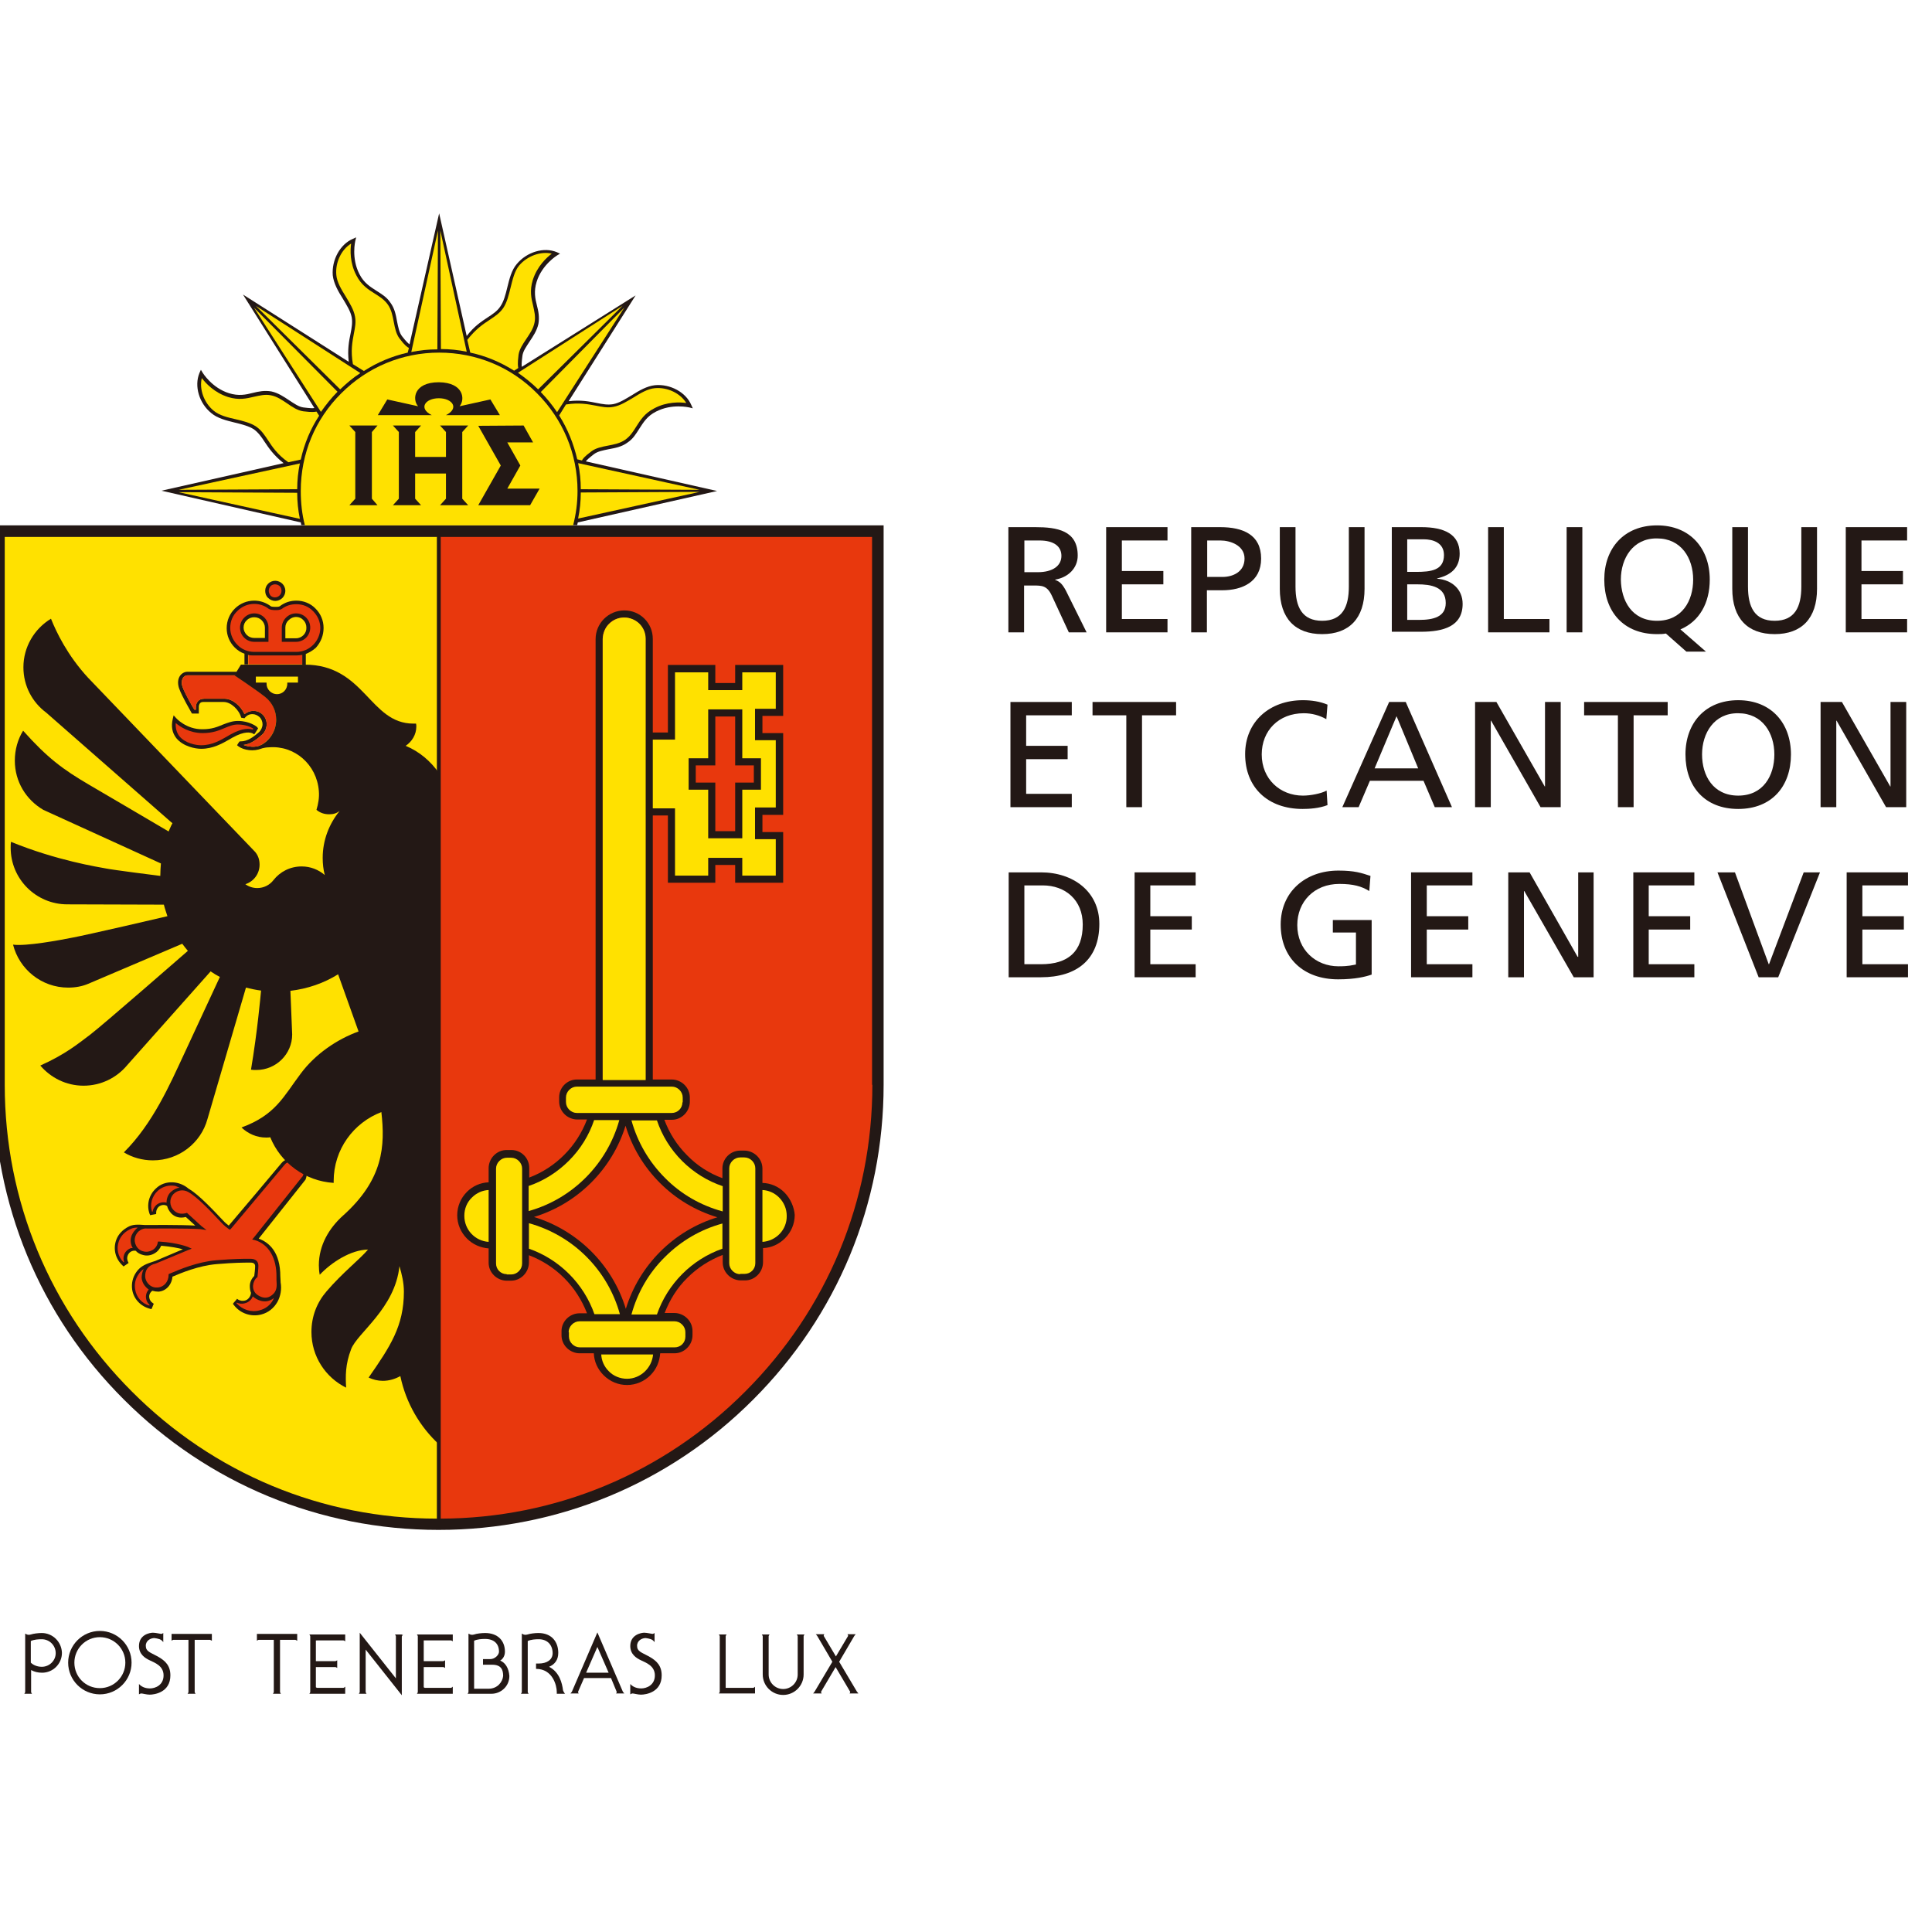 <?xml version="1.0" encoding="utf-8"?>
<!-- Generator: Adobe Illustrator 19.2.1, SVG Export Plug-In . SVG Version: 6.00 Build 0)  -->
<svg version="1.1" id="layer" xmlns="http://www.w3.org/2000/svg" xmlns:xlink="http://www.w3.org/1999/xlink" x="0px" y="0px"
	 viewBox="0 0 652 652" style="enable-background:new 0 0 652 652;" xml:space="preserve">
<style type="text/css">
	.st0{fill:#231815;}
	.st1{fill:#FFE100;}
	.st2{fill:#E8380D;}
	.st3{fill:none;stroke:#231815;stroke-width:17.019;}
	.st4{fill:none;stroke:#E60012;stroke-width:0.742;}
	.st5{fill:none;stroke:#231815;stroke-width:0.683;}
</style>
<g>
	<path class="st0" d="M197.7,155.7c0.3-0.4,1-1.1,2.7-2.4c1.3-1,3.1-1.3,5-1.7c2.2-0.4,4.4-0.8,6.3-2.2c2-1.3,3-3.1,4.1-4.8
		c1.3-2,2.6-4.2,5.6-5.7c5.4-2.8,11.1-1.4,11.2-1.4l1.2,0.3l-0.5-1.1c-1.8-4.3-7.1-7.2-12.3-6.7c-2.7,0.3-5.3,1.8-7.8,3.4
		c-2.2,1.3-4.2,2.6-6.3,3c-1.8,0.3-3.5,0-5.5-0.4c-2.4-0.5-5.4-1.1-9.5-0.6l22.6-35.7l-38.4,24.1c-0.1-0.5-0.1-1.4,0.2-3.7
		c0.2-1.6,1.3-3.1,2.4-4.8c1.2-1.8,2.5-3.7,3-6c0.4-2.3,0-4.3-0.5-6.2c-0.6-2.3-1.1-4.8-0.1-8c1.8-5.8,6.9-8.9,6.9-8.9l1-0.6
		l-1.1-0.5c-4.3-1.8-10.1-0.1-13.5,4c-1.8,2.1-2.5,5.1-3.2,7.9c-0.6,2.5-1.2,4.8-2.4,6.5c-1,1.5-2.5,2.5-4.2,3.6
		c-2.1,1.4-4.6,3-7.1,6.3L148.2,72l-10,44.2c-0.4-0.3-1.1-0.9-2.5-2.7c-1-1.3-1.3-3.1-1.7-5c-0.4-2.2-0.8-4.4-2.2-6.3
		c-1.3-2-3.1-3-4.8-4.1c-2-1.3-4.2-2.6-5.7-5.6c-2.8-5.4-1.4-11.1-1.4-11.2l0.3-1.2l-1.1,0.5c-4.3,1.8-7.2,7.1-6.8,12.3
		c0.3,2.7,1.8,5.4,3.4,7.9c1.3,2.2,2.6,4.2,3,6.3c0.3,1.8,0,3.5-0.4,5.5c-0.5,2.4-1.1,5.4-0.6,9.5L82,99.4l24.1,38.3
		c-0.5,0.1-1.4,0.1-3.7-0.2c-1.6-0.2-3.1-1.3-4.8-2.4c-1.8-1.2-3.7-2.5-6-3c-2.3-0.4-4.3,0-6.3,0.5c-2.3,0.6-4.8,1.1-8,0.1
		c-5.8-1.8-8.9-6.9-8.9-6.9l-0.6-1l-0.5,1.1c-1.8,4.4-0.1,10.2,4,13.5c2.1,1.8,5.1,2.5,7.9,3.2c2.5,0.6,4.8,1.2,6.5,2.3
		c1.5,1.1,2.5,2.5,3.6,4.2c1.4,2.1,3.1,4.6,6.4,7.2l-41.2,9.3l47,10.7c0.1,0.7,0.2,0.9,0.2,0.9l1.6,0h90.4l1.1,0
		c0,0,0.1-0.6,0.2-0.9l47-10.6L197.7,155.7z"/>
	<path class="st0" d="M-2.2,177.3v188.8c0,40.1,15.6,77.9,44,106.2c28.4,28.4,66.1,44,106.2,44c40.1,0,77.9-15.6,106.2-44
		c28.4-28.4,44-66.1,44-106.2V177.3H-2.2z"/>
	<path class="st1" d="M1.6,366.1V181.2h145.9v331.3c-38.7,0-75.4-15.2-103-42.9C16.8,441.9,1.6,405.2,1.6,366.1"/>
	<path class="st2" d="M294.4,366.1c0,39.1-15.2,75.8-42.9,103.5c-27.5,27.6-64.1,42.8-102.8,42.9V181.2h145.6V366.1z"/>
	<line class="st3" x1="248.4" y1="413" x2="248.4" y2="413"/>
	<path class="st0" d="M220.3,364.5V215.6c0-2.6-1-5-2.8-6.8c-1.8-1.8-4.2-2.8-6.8-2.8c-5.3,0-9.7,4.3-9.7,9.7v148.9h2.4V215.6
		c0-1.9,0.8-3.8,2.1-5.1c1.4-1.4,3.2-2.1,5.1-2.1c1.9,0,3.8,0.8,5.1,2.1c1.4,1.4,2.1,3.2,2.1,5.1v148.9H220.3z"/>
	<path class="st0" d="M86.7,245.3c-0.1-0.1-2.5-2-6.4-2c-1.9,0-3.4,0.6-5,1.2c-1.9,0.8-3.8,1.6-6.9,1.6c-5.6,0.1-9-3.8-9-3.8
		l-0.8-0.9l-0.3,1.2c-0.6,2.6-0.2,4.7,1.2,6.5c2.3,2.8,6.3,3.6,8.4,3.6c4,0,7.1-1.8,9.4-3.1c0.4-0.2,0.8-0.5,1.2-0.7
		c4.2-2.3,6-1.7,6.8-1.4l0.1,0.1l0.4,0.2l0.3-0.4l0.7-1.1l0.3-0.5L86.7,245.3z"/>
	<path class="st0" d="M92.9,202.8c0.9,0,1.8-0.4,2.4-1c0.6-0.6,1-1.5,1-2.4c0-0.9-0.4-1.8-1-2.4c-0.6-0.6-1.5-1-2.4-1
		c-1.9,0-3.4,1.5-3.4,3.4c0,0.9,0.3,1.8,1,2.4C91.1,202.4,92,202.8,92.9,202.8"/>
	<line class="st4" x1="128.6" y1="427.2" x2="113.5" y2="442.1"/>
	<path class="st0" d="M264.7,402.4c-2-2-4.6-3.1-7.4-3.2v-4.8c0-1.6-0.6-3.1-1.8-4.3c-1.1-1.1-2.7-1.8-4.3-1.8h-1.4
		c-3.3,0-6,2.7-6,6v3.3c-4.4-1.6-8.5-4.2-11.9-7.7c-3.5-3.5-6-7.5-7.7-12h2.5c1.6,0,3.1-0.6,4.3-1.8c1.1-1.1,1.8-2.7,1.8-4.3v-1.4
		c0-1.6-0.6-3.1-1.8-4.3c-1.1-1.1-2.7-1.8-4.3-1.8h-32c-3.3,0-6,2.7-6,6v1.4c0,1.6,0.6,3.1,1.8,4.3c1.1,1.1,2.7,1.8,4.3,1.8h3.3
		c-3.4,9-10.5,16.2-19.5,19.6v-3.3c0-3.3-2.7-6-6-6H171c-1.6,0-3.1,0.6-4.3,1.8c-1.1,1.1-1.8,2.7-1.8,4.3v4.8
		c-2.8,0.1-5.4,1.3-7.3,3.2c-2.1,2.1-3.3,4.9-3.3,7.9c0,3,1.2,5.8,3.3,7.9c2,2,4.6,3.1,7.3,3.3v4.8c0,1.6,0.6,3.1,1.8,4.3
		c1.1,1.1,2.7,1.8,4.3,1.8h1.4c1.6,0,3.1-0.6,4.3-1.8c1.1-1.1,1.8-2.7,1.8-4.3v-2.5c4.4,1.7,8.4,4.2,11.9,7.7
		c3.4,3.4,6,7.5,7.7,11.9h-2.5c-3.3,0-6.1,2.7-6.1,6v1.4c0,1.6,0.6,3.1,1.8,4.3c1.1,1.1,2.7,1.8,4.3,1.8h4.8
		c0.1,2.8,1.3,5.4,3.3,7.4c2.1,2.1,4.9,3.3,7.9,3.3c3,0,5.8-1.2,7.9-3.3c2-2,3.1-4.6,3.3-7.4h4.8c1.6,0,3.1-0.6,4.3-1.8
		c1.1-1.1,1.8-2.6,1.8-4.3v-1.4c0-1.6-0.6-3.1-1.8-4.3c-1.1-1.1-2.7-1.8-4.3-1.8h-3.3c1.7-4.4,4.2-8.5,7.7-11.9
		c3.4-3.4,7.5-6,11.9-7.7v2.5c0,1.6,0.6,3.1,1.8,4.3c1.1,1.1,2.7,1.8,4.3,1.8h1.4c1.6,0,3.1-0.6,4.3-1.8c1.1-1.1,1.8-2.7,1.8-4.3
		v-4.8c2.8-0.1,5.4-1.3,7.4-3.3c2.1-2.1,3.3-4.9,3.3-7.9C268,407.4,266.8,404.5,264.7,402.4"/>
	<path class="st1" d="M211.6,465.3c-2.3,0-4.6-0.9-6.2-2.6c-1.5-1.5-2.4-3.5-2.5-5.6h17.5C220,461.6,216.2,465.3,211.6,465.3"/>
	<path class="st1" d="M164.9,419.1c-4.6-0.3-8.2-4.1-8.2-8.8c0-2.4,0.9-4.6,2.6-6.2c1.5-1.5,3.5-2.4,5.6-2.5V419.1z"/>
	<path class="st1" d="M178.5,400.2c5-1.7,9.6-4.6,13.5-8.5c3.9-3.9,6.8-8.6,8.5-13.7h8.5c-4.1,14.8-15.8,26.6-30.6,30.7V400.2z"/>
	<path class="st2" d="M211.1,379.9c2.2,7.2,6.1,13.8,11.6,19.3c5.5,5.5,12.1,9.4,19.4,11.6c-14.8,4.5-26.4,16.2-30.9,30.9
		c-4.5-14.8-16.2-26.5-31-31c7.2-2.2,13.8-6.1,19.3-11.6C204.9,393.7,208.9,387.1,211.1,379.9"/>
	<path class="st1" d="M178.5,421.4v-8.6c7.2,2,13.9,5.8,19.4,11.3c5.5,5.5,9.3,12.2,11.3,19.4h-8.6C197,433.2,188.8,425,178.5,421.4
		"/>
	<path class="st1" d="M243.8,421.4c-10.3,3.6-18.5,11.8-22.1,22.2h-8.6c2-7.3,5.8-14,11.3-19.4c5.5-5.5,12.1-9.3,19.4-11.3V421.4z"
		/>
	<path class="st1" d="M243.8,408.8c-7.3-2-14-5.8-19.4-11.3c-5.5-5.5-9.3-12.2-11.3-19.4h8.6c1.7,5.1,4.6,9.8,8.5,13.7
		s8.6,6.8,13.7,8.5V408.8z"/>
	<path class="st0" d="M23,561.1c0-5.9,4.8-10.7,10.7-10.7c5.9,0,10.7,4.8,10.7,10.7c0,5.9-4.8,10.7-10.7,10.7
		C27.8,571.8,23,567,23,561.1 M33.7,569.7c4.8,0,8.6-3.9,8.6-8.6c0-4.8-3.9-8.6-8.6-8.6c-4.8,0-8.6,3.9-8.6,8.6
		C25.1,565.9,28.9,569.7,33.7,569.7"/>
	<path class="st0" d="M86.7,551.4v2.3c0,0,0.4-0.3,0.6-0.3h5.1v17.6c0,0.2-0.3,0.6-0.3,0.6h2.7c0,0-0.3-0.4-0.3-0.6v-17.6h5.2
		c0.2,0.1,0.6,0.3,0.6,0.3v-0.3v-1.7v-0.3H86.7z"/>
	<path class="st0" d="M57.9,551.4v2.3c0,0,0.4-0.3,0.6-0.3h5.1v17.6c0,0.2-0.3,0.6-0.3,0.6h2.7c0,0-0.3-0.4-0.3-0.6v-17.6h5.2
		c0.2,0.1,0.6,0.3,0.6,0.3v-0.3v-1.7v-0.3H57.9z"/>
	<path class="st0" d="M107.1,553.6h8.8c0.2,0,0.6,0.3,0.6,0.3v-0.3v-2l-9.8,0v0h-2h-0.3c0,0,0.3,0.4,0.3,0.6v18.8
		c0,0.2-0.3,0.6-0.3,0.6h0.3h1.8h10l0-2v-0.4c0,0-0.4,0.4-0.6,0.4H107c-0.1,0-0.3-0.1-0.4-0.2v-6.8h6.6c0.2,0,0.6,0.3,0.6,0.3v-0.3
		v-2v-0.3c0,0-0.5,0.3-0.6,0.3h-6.6v-7H107.1z"/>
	<path class="st0" d="M143.4,553.6h8.8c0.2,0,0.6,0.3,0.6,0.3v-0.3v-2l-9.8,0v0h-2h-0.3c0,0,0.3,0.4,0.3,0.6v18.8
		c0,0.2-0.3,0.6-0.3,0.6h0.3h1.8h10v-2v-0.4c0,0-0.4,0.4-0.6,0.4h-8.8c-0.1,0-0.3-0.1-0.4-0.2v-6.8h6.6c0.2,0,0.6,0.3,0.6,0.3v-0.3
		v-2v-0.3c0,0-0.5,0.3-0.6,0.3H143v-7H143.4z"/>
	<path class="st0" d="M135.6,551.6h-2h-0.3c0,0,0.3,0.4,0.3,0.6v14.2L121.4,551V571c0,0.2-0.3,0.6-0.3,0.6h0.3h2h0.3
		c0,0-0.3-0.4-0.3-0.6v-14.3l12.2,15.4v-19.8c0-0.2,0.4-0.6,0.4-0.6H135.6z"/>
	<path class="st0" d="M14.1,551.1c-1.2,0-2.8,0.2-3.7,0.5c-0.3,0.1-0.6,0.1-0.8,0.1c-0.2,0-0.5-0.1-0.5-0.1
		c-0.2-0.1-0.6-0.3-0.6-0.3v0.3V571c0,0.2-0.3,0.6-0.3,0.6h0.3h2h0.3c0,0-0.3-0.4-0.3-0.6v-7.4c1.1,0.6,2.3,0.9,3.7,0.9
		c3.7,0,6.7-3,6.7-6.7C20.8,554.1,17.8,551.1,14.1,551.1 M14.1,562.5c-1.4,0-2.8-0.5-3.7-1.4v-7.3c1.1-0.5,2.5-0.6,3.7-0.6
		c2.6,0,4.7,2.1,4.7,4.7C18.8,560.4,16.7,562.5,14.1,562.5"/>
	<path class="st0" d="M55.1,554.2v-3.1c0,0-0.4,0.3-0.7,0.3c-0.3,0-1.8-0.4-2.8-0.4s-4.7,0.6-4.7,4.5c0,2.8,2.1,4.1,3.6,4.8
		c1.6,0.8,4.7,1.8,4.7,5.1c0,3.3-2.8,4.4-4.6,4.4c-1.8,0-3-0.7-3.7-1.5v3.5c0,0,0.4-0.3,0.8-0.3c0.4,0,1.8,0.4,2.8,0.4
		c1.7,0,7-0.8,7-6.5c0-3.2-1.6-4.9-4.3-6.4c-2.6-1.4-4-1.7-4-3.6c0-1.8,1.7-2.6,2.9-2.6C53.3,553,54.4,553.1,55.1,554.2"/>
	<path class="st0" d="M168.8,560.4c0.9-0.5,1.6-1.6,1.6-3c0-3.7-2.4-6.3-6.7-6.3c-1.2,0-2.9,0.2-3.7,0.5c-0.3,0.1-0.6,0.1-0.8,0.1
		c-0.2,0-0.5-0.1-0.5-0.1c-0.2-0.1-0.6-0.3-0.6-0.3v0.3V571c0,0.2-0.3,0.6-0.3,0.6h0.3h2h0.3l0,0h5.5c3,0,6-2.4,6-6
		C171.7,562.9,170.5,561.1,168.8,560.4 M164.9,569.9h-4.9v-6.4v-9.8c1.1-0.5,2.5-0.6,3.7-0.6c3.1,0,4.7,1.7,4.7,4.3
		c0,1.1-1.4,2.5-2.9,2.5c-1.3,0-1.5,0-2.5,0v1.9l3.1,0c3.2,0,3.7,1.9,3.7,3.8C169.6,567.6,167.9,569.9,164.9,569.9"/>
	<path class="st0" d="M190,570.4c-0.3-2.4-1.2-6.1-4.7-7.9c1.9-0.8,3.1-2.3,3.1-4.7c0-3.7-2.2-6.7-6.7-6.7c-1.2,0-2.8,0.2-3.7,0.5
		c-0.3,0.1-0.6,0.1-0.8,0.1c-0.2,0-0.5-0.1-0.5-0.1c-0.2-0.1-0.6-0.3-0.6-0.3v0.3V571c0,0.2-0.3,0.6-0.3,0.6h0.3h2h0.3
		c0,0-0.3-0.4-0.3-0.6v-7.4v-2.5v-7.3c1.1-0.5,2.5-0.6,3.7-0.6c3.1,0,4.7,2.1,4.7,4.7c0,2.2-1.9,3.5-4.7,3.5h-0.9v1.8
		c5.6,0,7,5.6,7,7.8v0.6h2.3h0.5C190.6,571.6,190,570.6,190,570.4"/>
	<path class="st0" d="M210.2,570.9l-8.6-20l-8.6,20c-0.2,0.3-0.5,0.6-0.5,0.6h0.5h2.1h0.2c0,0-0.3-0.4-0.2-0.6l2-4.6h9.1l1.9,4.6
		c0.1,0.3-0.2,0.6-0.2,0.6h0.2h2.1h0.5C210.7,571.5,210.4,571.2,210.2,570.9 M197.8,564.5l3.8-8.7l3.8,8.7H197.8z"/>
	<path class="st0" d="M220.9,554.2v-3.1c0,0-0.4,0.3-0.7,0.3c-0.3,0-1.8-0.4-2.8-0.4c-0.9,0-4.7,0.6-4.7,4.5c0,2.8,2.1,4.1,3.6,4.8
		c1.6,0.8,4.7,1.8,4.7,5.1c0,3.3-2.8,4.4-4.6,4.4c-1.8,0-3-0.7-3.7-1.5v3.5c0,0,0.4-0.3,0.8-0.3s1.8,0.4,2.8,0.4c1.7,0,7-0.8,7-6.5
		c0-3.2-1.6-4.9-4.3-6.4c-2.6-1.4-4-1.7-4-3.6c0-1.8,1.7-2.6,2.9-2.6C219.1,553,220.2,553.1,220.9,554.2"/>
	<path class="st0" d="M289.2,570.9l-6-10.1l5.1-8.7c0.1-0.2,0.5-0.6,0.5-0.6h-0.5h-2.2H286c0,0,0.3,0.4,0.2,0.6l-4.1,6.9l-4.1-6.9
		c-0.1-0.2,0.2-0.6,0.2-0.6H278h-2.2h-0.5c0,0,0.4,0.4,0.5,0.6l5.1,8.7l-6,10.1c-0.2,0.3-0.5,0.6-0.5,0.6h0.5h2.2h0.2
		c0,0-0.3-0.4-0.2-0.6l4.9-8.3l4.9,8.3c0.1,0.2-0.2,0.6-0.2,0.6h0.2h2.2h0.5C289.8,571.5,289.4,571.2,289.2,570.9"/>
	<path class="st0" d="M271.2,565.1c0,3.8-3.1,6.9-6.9,6.9c-3.8,0-6.9-3.1-6.9-6.9v-12.9c0-0.2-0.3-0.6-0.3-0.6h0.3h2h0.3
		c0,0-0.3,0.4-0.3,0.6v12.9c0,2.7,2.2,4.9,4.9,4.9c2.7,0,4.9-2.2,4.9-4.9h0v-12.9c0-0.2-0.3-0.6-0.3-0.6h0.3h2h0.3
		c0,0-0.3,0.4-0.3,0.6V565.1z"/>
	<path class="st0" d="M254.2,569.6h-9.3v-17.4c0-0.2,0.3-0.6,0.3-0.6h-0.3h-2h-0.3c0,0,0.3,0.4,0.3,0.6v18.7c0,0.2-0.3,0.6-0.3,0.6
		h0.3h0.9h10.4h0.6v-2v-0.3C254.9,569.2,254.4,569.6,254.2,569.6"/>
	<rect x="83.8" y="220.7" class="st2" width="18.2" height="3.5"/>
	<polygon class="st0" points="248.1,224.4 248.1,230.5 241.4,230.5 241.4,224.4 225.4,224.4 225.4,247.2 217.9,247.2 217.9,275.2 
		225.4,275.2 225.4,297.9 241.4,297.9 241.4,291.9 248.1,291.9 248.1,297.9 264.3,297.9 264.3,280.8 257.3,280.8 257.3,275 
		264.3,275 264.3,247.4 257.3,247.4 257.3,241.6 264.3,241.6 264.3,224.4 	"/>
	<polygon class="st1" points="261.8,239.2 254.8,239.2 254.8,249.8 261.8,249.8 261.8,272.5 254.8,272.5 254.8,283.2 261.8,283.2 
		261.8,295.5 250.5,295.5 250.5,289.5 239,289.5 239,295.5 227.8,295.5 227.8,272.8 220.3,272.8 220.3,249.6 227.8,249.6 
		227.8,226.9 239,226.9 239,232.9 250.5,232.9 250.5,226.9 261.8,226.9 	"/>
	<polygon class="st0" points="250.5,255.9 250.5,239.4 239,239.4 239,255.9 232.4,255.9 232.4,266.5 239,266.5 239,282.9 
		250.5,282.9 250.5,266.5 256.8,266.5 256.8,255.9 	"/>
	<polygon class="st2" points="248.1,280.5 241.4,280.5 241.4,264.1 234.8,264.1 234.8,258.3 241.4,258.3 241.4,241.8 248.1,241.8 
		248.1,258.3 254.4,258.3 254.4,264.1 248.1,264.1 	"/>
	<path class="st1" d="M203.4,364.5V215.6c0.1-1.9,0.8-3.8,2.2-5.1c1.4-1.4,3.2-2.1,5.1-2.1c1.9,0,3.8,0.8,5.1,2.1
		c1.4,1.4,2.1,3.2,2.1,5.1v148.9H203.4z"/>
	<path class="st1" d="M249.8,430c-1,0-1.9-0.4-2.6-1.1c-0.7-0.7-1.1-1.6-1.1-2.6v-32c0-1,0.4-1.9,1.1-2.6c0.7-0.7,1.6-1.1,2.6-1.1
		h1.4c1,0,1.9,0.4,2.6,1.1c0.7,0.7,1.1,1.6,1.1,2.6v32c0,2-1.6,3.6-3.6,3.6H249.8z"/>
	<path class="st1" d="M257.3,419.1v-17.5c2.1,0.1,4.1,1,5.6,2.5c1.7,1.7,2.6,3.9,2.6,6.2C265.6,415,261.9,418.8,257.3,419.1"/>
	<path class="st1" d="M171,430c-2,0-3.6-1.6-3.6-3.6v-32c0-1,0.4-1.9,1.1-2.6c0.7-0.7,1.6-1.1,2.6-1.1h1.4c1,0,1.9,0.4,2.6,1.1
		c0.7,0.7,1.1,1.6,1.1,2.6v32c0,1-0.4,1.9-1.1,2.6c-0.7,0.7-1.6,1.1-2.6,1.1H171z"/>
	<path class="st1" d="M230.3,372c0,2-1.6,3.6-3.6,3.6h-32c-1,0-1.9-0.4-2.6-1.1c-0.7-0.7-1.1-1.6-1.1-2.6v-1.5c0-1,0.4-1.9,1.1-2.6
		c0.7-0.7,1.6-1.1,2.6-1.1h32c1,0,1.9,0.4,2.6,1.1c0.7,0.7,1.1,1.6,1.1,2.6V372z"/>
	<path class="st1" d="M191.9,449.6c0-1,0.4-1.9,1.1-2.6c0.7-0.7,1.6-1.1,2.6-1.1h32c1,0,1.9,0.4,2.6,1.1c0.7,0.7,1.1,1.6,1.1,2.6
		v1.5c0,2-1.6,3.6-3.6,3.6h-32c-1,0-1.9-0.4-2.6-1.1c-0.7-0.7-1.1-1.6-1.1-2.6V449.6z"/>
	<path class="st2" d="M77.9,247.8c-0.4,0.2-0.8,0.5-1.2,0.7c-2.3,1.3-5.1,3-8.8,3c-1.7,0-5.4-0.6-7.4-3.1c-0.9-1.2-1.3-2.7-1.2-4.4
		c1.4,1.2,4.6,3.4,9.1,3.4c3.4,0,5.5-0.9,7.4-1.7c1.5-0.6,2.8-1.2,4.5-1.2c2.6,0,4.4,0.9,5.2,1.4l-0.2,0.3
		C84.2,245.9,82.1,245.5,77.9,247.8"/>
	<path class="st2" d="M90.7,199.4c0-0.6,0.2-1.1,0.6-1.6c0.4-0.4,1-0.6,1.5-0.6c0.6,0,1.1,0.2,1.6,0.6c0.4,0.4,0.6,1,0.6,1.6
		c0,1.2-1,2.2-2.2,2.2c-0.6,0-1.1-0.2-1.5-0.6C90.9,200.5,90.7,199.9,90.7,199.4"/>
	<path class="st0" d="M109.2,211.9c0-2.5-1-4.8-2.7-6.5c-1.7-1.8-4.1-2.7-6.5-2.7c-2,0-3.9,0.6-5.6,1.9c-0.3,0.2-0.9,0.2-1.3,0.2
		h-0.2c-0.9,0-1.4-0.1-1.5-0.2c-1.6-1.2-3.5-1.9-5.6-1.9c-5.1,0-9.3,4.1-9.3,9.3c0,2.5,1,4.8,2.7,6.5c1,1,2.1,1.7,3.3,2.1v3.6h1.2
		V221c0.6,0.2,1.3,0.2,2,0.2H100c0.7,0,1.3-0.1,2-0.2v3.3h1.2v-3.6c1.2-0.5,2.4-1.2,3.4-2.1C108.3,216.7,109.2,214.4,109.2,211.9"/>
	<path class="st2" d="M100,220H85.8c-2.1,0-4.2-0.8-5.7-2.4c-1.5-1.5-2.4-3.5-2.4-5.7c0-2.2,0.8-4.2,2.4-5.7
		c1.5-1.5,3.5-2.4,5.7-2.4c1.8,0,3.5,0.6,4.8,1.6c0.5,0.4,1.5,0.5,2.3,0.5h0.2c0.5,0,1.3,0,2-0.4c1.4-1.1,3.1-1.6,4.9-1.6
		c2.2,0,4.2,0.8,5.7,2.4c1.5,1.5,2.4,3.5,2.4,5.7C108,216.4,104.4,220,100,220"/>
	<path class="st0" d="M85.8,207c-2.6,0-4.8,2.2-4.8,4.8c0,1.3,0.5,2.5,1.4,3.4c0.9,0.9,2.1,1.4,3.4,1.4l4.2,0h0.6v-0.6v-4.2
		c0-1.3-0.5-2.5-1.4-3.4C88.3,207.5,87.1,207,85.8,207"/>
	<path class="st0" d="M99.9,207c-2.6,0-4.8,2.2-4.8,4.8v4.2v0.6h0.6l4.2,0c1.3,0,2.5-0.5,3.4-1.4c0.9-0.9,1.4-2.1,1.4-3.4
		c0-1.3-0.5-2.5-1.4-3.4C102.4,207.5,101.2,207,99.9,207"/>
	<path class="st1" d="M89.4,215.3c-1.2,0-3.6,0-3.6,0c-1,0-1.9-0.4-2.5-1c-0.7-0.7-1.1-1.6-1.1-2.5c0-1,0.4-1.9,1.1-2.5
		c0.7-0.7,1.6-1,2.5-1c1,0,1.9,0.4,2.5,1c0.7,0.7,1.1,1.6,1.1,2.5V215.3z"/>
	<path class="st1" d="M99.9,215.4c0,0-2.4,0-3.6,0v-3.6c0-1,0.4-1.9,1.1-2.5c0.7-0.7,1.6-1.1,2.5-1.1c1,0,1.9,0.4,2.5,1.1
		c0.7,0.7,1,1.6,1,2.5C103.5,213.7,101.9,215.4,99.9,215.4"/>
	<path class="st1" d="M236.1,165.3l-40.1-0.2c0-3-0.3-5.9-0.9-8.8L236.1,165.3z"/>
	<path class="st1" d="M188,139.1c-1.6-2.4-3.5-4.7-5.5-6.8l28.2-28.5L188,139.1z"/>
	<path class="st1" d="M210.1,103.2l-28.5,28.2c-2.1-2.1-4.4-3.9-6.8-5.6L210.1,103.2z"/>
	<path class="st1" d="M165.3,107.9c1.8-1.2,3.3-2.2,4.5-3.9c1.3-1.9,1.9-4.5,2.5-6.9c0.7-2.7,1.3-5.6,2.9-7.5c2.7-3.2,7.3-4.9,11-4
		c-1.7,1.3-4.9,4.2-6.4,8.9c-1.1,3.6-0.5,6.2,0.1,8.6c0.4,1.9,0.9,3.7,0.5,5.7c-0.4,2.1-1.6,3.8-2.8,5.6c-1.2,1.8-2.3,3.4-2.6,5.3
		c-0.4,3.1-0.2,4-0.1,4.5l-1.4,0.9c-4.6-2.9-9.6-5-14.8-6.1l-1-4.3C160.5,111.1,163,109.4,165.3,107.9"/>
	<path class="st1" d="M157.5,118.7c-2.8-0.6-5.8-0.9-8.7-0.9l-0.2-40L157.5,118.7z"/>
	<path class="st1" d="M147.8,77.8l-0.2,40.1c-3,0-5.9,0.3-8.8,0.9L147.8,77.8z"/>
	<path class="st1" d="M119.4,112.7c0.4-2.1,0.8-3.9,0.4-5.9c-0.4-2.3-1.8-4.5-3.1-6.7c-1.5-2.4-3-4.9-3.2-7.3
		c-0.4-4.2,1.7-8.6,5-10.6c-0.3,2.1-0.5,6.5,1.8,10.8c1.7,3.3,4,4.7,6.2,6.1c1.6,1,3.2,2,4.4,3.7c1.2,1.7,1.6,3.8,2,5.9
		c0.4,2.1,0.8,4,1.9,5.5c1.9,2.5,2.7,3,3.2,3.2l-0.4,1.6c-5.3,1.2-10.3,3.3-14.8,6.2l-3.7-2.3C118.3,118.4,118.9,115.4,119.4,112.7"
		/>
	<path class="st1" d="M121.6,125.9c-2.5,1.6-4.7,3.5-6.8,5.5l-28.5-28.2L121.6,125.9z"/>
	<path class="st1" d="M85.7,103.8l28.2,28.4c-2.1,2.1-3.9,4.4-5.6,6.8L85.7,103.8z"/>
	<path class="st1" d="M101.2,156.4c-0.6,2.8-0.9,5.7-0.9,8.7l-40,0.2L101.2,156.4z"/>
	<path class="st1" d="M60.3,166.1l40,0.2c0,3,0.3,5.9,0.9,8.8L60.3,166.1z"/>
	<path class="st1" d="M101.5,155.1l-4.2,0.9c-3.7-2.6-5.4-5.2-6.9-7.5c-1.2-1.8-2.2-3.3-3.9-4.5c-1.9-1.3-4.4-1.9-6.9-2.5
		c-2.7-0.6-5.6-1.3-7.5-2.9c-3.3-2.7-4.9-7.3-4-11c1.3,1.7,4.2,4.9,8.9,6.4c3.6,1.1,6.2,0.5,8.7-0.1c1.9-0.4,3.7-0.9,5.7-0.5
		c2.1,0.4,3.8,1.6,5.6,2.8c1.7,1.2,3.4,2.3,5.3,2.6c3.1,0.4,4,0.2,4.5,0.1l0.9,1.4C104.8,144.7,102.7,149.7,101.5,155.1"/>
	<path class="st1" d="M102.9,177.3c-1-3.8-1.4-7.7-1.4-11.6c0-12.5,4.8-24.2,13.7-33c8.8-8.8,20.5-13.7,33-13.7
		c12.5,0,24.2,4.8,33,13.7c8.8,8.8,13.7,20.5,13.7,33c0,3.9-0.5,7.8-1.5,11.6H102.9z"/>
	<path class="st1" d="M188.7,140.2l2.3-3.7c4.4-0.7,7.4-0.1,10.1,0.4c2.1,0.4,3.9,0.8,5.9,0.4c2.3-0.4,4.5-1.8,6.7-3.1
		c2.4-1.5,4.9-3,7.3-3.2c4.2-0.4,8.6,1.7,10.6,5c-2.1-0.3-6.5-0.5-10.8,1.8c-3.3,1.7-4.7,4-6.1,6.2c-1,1.6-2,3.2-3.7,4.4
		c-1.7,1.2-3.8,1.6-5.9,2c-2.1,0.4-4,0.8-5.5,1.9c-2.4,1.8-3,2.6-3.2,3.1l-1.6-0.4C193.6,149.8,191.6,144.8,188.7,140.2"/>
	<path class="st1" d="M195.1,175c0.6-2.9,0.9-5.8,0.9-8.8l40.1-0.2L195.1,175z"/>
	<path class="st0" d="M150.5,140.1h18.2l-3.2-5.3l-10.4,2.3c1.9-2.2,1.5-8-7-8.1h0h0c-8.6,0-9,5.9-7,8.1l-10.4-2.3l-3.2,5.3h18.2
		c-4.6-2.3-2.2-5.7,2.4-5.7C152.7,134.4,155.1,137.8,150.5,140.1"/>
	<polygon class="st0" points="125.5,145.8 127.4,143.6 125.5,143.6 122.7,143.6 119.9,143.6 117.9,143.6 119.9,145.8 119.9,168.3 
		117.9,170.5 119.9,170.5 122.7,170.5 125.5,170.5 127.4,170.5 125.5,168.3 	"/>
	<polygon class="st0" points="156,145.8 158,143.6 156,143.6 153.3,143.6 150.5,143.6 148.5,143.6 150.5,145.8 150.5,154.2 
		140.1,154.2 140.1,145.8 142.1,143.6 140.1,143.6 137.4,143.6 134.6,143.6 132.6,143.6 134.6,145.8 134.6,168.3 132.6,170.5 
		134.6,170.5 137.4,170.5 140.1,170.5 142.1,170.5 140.1,168.3 140.1,159.8 150.5,159.8 150.5,168.3 148.5,170.5 150.5,170.5 
		153.3,170.5 156,170.5 158,170.5 156,168.3 	"/>
	<polygon class="st0" points="171.2,164.9 175.6,157.1 171.2,149.3 179.9,149.3 176.7,143.6 161.4,143.7 169,157.1 161.4,170.5 
		178.9,170.5 182.1,164.9 	"/>
	<path class="st0" d="M101.9,392.2c-2.9-2.2-5.8-1.1-6.9,0.3c-0.8,1-15.3,18.2-17.8,21.1c-0.5-0.4-1.2-0.9-2-1.8
		c-3.2-3.4-8.1-8.6-11.3-10.5c-0.1,0-0.1-0.1-0.2-0.1c-1.5-1.3-3.4-2.1-5.4-2.2c-2.1-0.1-4.2,0.6-5.7,2.1c-2.4,2.2-3.2,5.6-2.1,8.6
		l0.2,0.4l0.4-0.1l1.1-0.2l0.5-0.1v-0.5c0-0.7,0.3-1.4,0.8-1.9c0.8-0.7,2-0.9,2.9-0.3c0.2,0.9,0.7,1.7,1.4,2.5
		c1.3,1.3,3,1.7,4.9,1.2l3.2,2.9c-5.1-0.3-15.6-0.2-16.2-0.2c-0.3,0-0.5,0-0.8,0c-2.6-0.2-4.1-0.2-5.6,0.6c-1.9,1-3.4,2.5-4.1,4.5
		c-1.1,3.1-0.2,6.4,2.2,8.6l0.3,0.3l0.4-0.3l0.9-0.6l0.4-0.3l-0.2-0.4c-0.3-0.6-0.4-1.4-0.1-2.1c0.4-1.1,1.5-1.8,2.7-1.6
		c0.6,0.7,1.5,1.2,2.4,1.4c1.3,0.4,2.7,0.2,3.9-0.5c1.1-0.6,1.8-1.5,2.3-2.6c3.4,0.3,5.9,0.8,7.3,1.2l-9.2,3.9
		c-0.8,0.3-1,0.3-1.5,0.5c-2.4,0.8-3.8,1.6-5,3.3c-1.2,1.7-1.7,3.8-1.4,5.9c0.5,3.2,2.9,5.7,6.1,6.5l0.4,0.1l0.2-0.4l0.4-1l0.2-0.4
		l-0.4-0.3c-0.6-0.4-1-1-1.1-1.7c-0.2-0.9,0.2-1.8,1-2.4c0.7,0.2,1.4,0.3,2.1,0.3c2.6-0.2,4.5-2.4,4.7-5.1l0.1,0
		c2.6-1.1,8.7-3.7,14.9-4.2c6-0.5,9.1-0.5,10.8-0.5h0.5c0.6,0,1.1,0.1,1.3,0.4c0.2,0.2,0.3,0.4,0.3,0.8c0,0.8-0.2,2.7-0.3,3.3
		c-0.9,0.9-1.5,2.1-1.5,3.4c0,0.8,0.1,1.6,0.4,2.3c-0.1,1.2-0.9,2.3-2,2.6c-0.8,0.2-1.6,0.1-2.3-0.3l-0.4-0.3l-0.3,0.4l-0.8,0.9
		l-0.3,0.4l0.3,0.4c2.2,2.9,5.9,4.1,9.3,3.2c2.3-0.6,4.2-2.1,5.4-4.2c1.1-2,1.5-4.3,1.1-6.6c0-0.7-0.1-1.7-0.1-2
		c0-8.3-3.8-11.5-7.3-12.8l15.8-19.9l0,0l0,0C103.6,396.8,104.3,394,101.9,392.2"/>
	<path class="st2" d="M87.6,442.2c-2.8,0.8-5.8-0.2-7.8-2.4l0.1-0.2c0.9,0.4,1.9,0.5,2.8,0.2c1.2-0.3,2.2-1.2,2.6-2.3c0,0,0,0,0,0
		c1.2,1.1,4.1,2.7,6.8,0.8c0.1-0.1,0.2-0.2,0.3-0.2c-0.1,0.2-0.1,0.3-0.2,0.5C91.3,440.4,89.6,441.7,87.6,442.2"/>
	<path class="st2" d="M49.6,414.6L49.6,414.6c-1.3-0.2-3.4,0.7-4,2.9c-0.3,1-0.1,2.1,0.4,3c0.5,0.9,1.4,1.6,2.4,1.8
		c1,0.3,2.1,0.1,3-0.4c0.9-0.5,1.6-1.4,1.8-2.4l0.1-0.5l0.5,0c6.3,0.4,9.5,1.8,9.6,1.8l1.3,0.6l-1.3,0.5l-10.8,4.5
		c-2.7,0.6-3.7,2.3-3.6,4.5c0.1,1.1,0.6,2,1.4,2.7c0.8,0.7,1.8,1,2.9,0.9c2.1-0.2,3.6-2,3.6-4.3V430l0.4-0.2l0.5-0.2
		c2.6-1.1,8.9-3.8,15.2-4.3c6.1-0.5,9.3-0.5,10.9-0.5h0.5c1,0,1.7,0.2,2.2,0.7c0.4,0.4,0.6,1,0.6,1.7c0,1.1-0.3,3.5-0.3,3.6l0,0.2
		l-0.2,0.1c-0.8,0.7-1.2,1.7-1.3,2.7c-0.1,1.1,0.3,2.1,1,2.8c0.1,0.1,2.7,2.5,5.2,0.6c2.1-1.5,1.8-3.4,1.7-5.3c0-0.3,0-0.5,0-0.9
		c0.1-6.4-2.6-11.1-7.3-12.5l-0.9-0.2l0.6-0.7l16.3-20.5l0,0.1c0.1-0.1,1.5-2.5-0.7-4.2c-2.4-1.9-4.6-0.8-5.2,0
		c-0.9,1.1-17.4,20.8-18.1,21.6l-0.4,0.4l-0.5-0.3c-0.4-0.3-1.3-0.9-2.6-2.3c-3-3.2-7.9-8.5-11.1-10.2c-1.3-0.7-3.3-0.8-4.9,0.8
		c-1.4,1.5-1.4,4,0.2,5.5c1.3,1.3,2.9,1.2,4.1,0.9l0.3-0.1l0.2,0.2l4.7,4.3l1.7,1.3l-2.1-0.3C63.8,414.5,49.8,414.6,49.6,414.6
		L49.6,414.6z"/>
	<path class="st0" d="M88.3,252.6l-0.2-1.2c-1.8,1-4.5,0.6-5.9,0c2.5-0.3,4.5-1.9,6.3-3.5c0.9-0.8,1.5-2.2,1.5-3.5
		c0-1.2-0.5-2.4-1.3-3.2c-0.9-0.9-2-1.3-3.2-1.3c-1.1,0-2.1,0.4-3,1.1c-1.2-2.8-4.1-5.2-6.7-5.2h-6.9c-2,0-2.8,1.5-2.8,2.8v0.9h-0.5
		c-0.7-1.1-3.1-5.3-4-7.7c-0.4-1.2-0.3-2.3,0.2-3.1c0.4-0.5,0.9-0.8,1.5-0.8h15.9l0.8-1.2H63.3c-1,0-1.9,0.5-2.5,1.3
		c-0.8,1.1-0.9,2.6-0.4,4.2c1,2.9,4.1,8,4.2,8.3l0.2,0.3h0.3h1.4h0.6V240v-1.5c0-0.3,0.1-0.8,0.4-1.2c0.3-0.3,0.6-0.4,1.1-0.4h6.9
		c2.4,0,5.2,2.6,5.9,5.3l1.1,0.2c0.8-1,1.6-1.4,2.7-1.4c0.9,0,1.7,0.4,2.4,1c0.6,0.6,1,1.5,1,2.4c0,1-0.5,2-1.1,2.6
		c-1.8,1.6-3.9,3.2-6.3,3.2h-0.3l-0.2,0.2l-0.4,0.6l-0.3,0.5l0.5,0.4C82.3,253.2,85.6,253.7,88.3,252.6"/>
	<path class="st2" d="M79.1,227.8c0,0,7.5,5,10.5,7.4c2.2,1.8,3.6,4.5,3.6,7.6c0,3.7-2,6.9-5.1,8.6c-1.8,1-4.5,0.6-5.9,0
		c2.5-0.3,4.5-1.9,6.3-3.5c0.9-0.8,1.5-2.2,1.5-3.5c0-1.2-0.5-2.4-1.3-3.2c-0.9-0.9-2-1.3-3.2-1.3c-1.1,0-2.1,0.4-3,1.1
		c-1.2-2.8-4.1-5.2-6.7-5.2h-6.9c-2,0-2.8,1.5-2.8,2.8v0.9h-0.5c-0.7-1.1-3.2-5.3-4-7.7c-0.4-1.2-0.3-2.3,0.2-3.1
		c0.4-0.5,0.9-0.8,1.5-0.8H79.1z"/>
	<path class="st0" d="M136.9,251.7c2.1-1.4,3.6-3.8,3.6-6.5c0-0.3,0-0.7-0.1-1c0,0-0.6,0-0.9,0c-14.8,0-16.4-19.9-36.7-19.9h-0.1
		H81.3l-2.2,3.6c0,0,7.5,5,10.5,7.4c2.2,1.8,3.6,4.5,3.6,7.6c0,3.7-2.1,7-5.2,8.6l0.2,1.1c0.8-0.2,1.7-0.4,2.6-0.4
		c8.6-0.7,16.1,5.8,16.8,14.7c0.2,2.3-0.2,4.4-0.8,6.4c1.2,1,2.6,1.5,4.3,1.5c1.4,0,2.4-0.3,3.5-1.1c-3.5,4.3-5.7,9.8-5.7,15.8
		c0,2,0.2,3.9,0.7,5.8c-2.1-1.8-4.8-2.9-7.8-2.9c-3.9,0-7.3,1.8-9.5,4.6c-1.3,1.7-3.3,2.7-5.5,2.7c-1.5,0-2.9-0.5-4-1.3
		c2.8-0.9,4.8-3.5,4.8-6.6c0-1.7-0.5-3.1-1.5-4.3l-56.4-58.8c-7-7.6-10.7-15.4-12.5-19.9c-5.6,3.4-9.3,9.5-9.3,16.4
		c0,6.3,3,11.8,7.7,15.3l42.2,37l0.4,0.3c-0.5,0.9-0.9,1.9-1.3,2.8c-0.8-0.5-18.4-10.8-26.9-15.8c-8.7-5.1-14-9-22.2-18.2
		c-1.8,2.9-2.8,6.4-2.8,10.1c0,7.1,3.8,13.2,9.6,16.6l39.7,18.1c-0.1,1.3-0.2,2.7-0.2,4c0,0.1,0,0.1,0,0.2c-1.7-0.2-15.8-2-18.3-2.5
		c-2.7-0.5-16.7-2.7-32.1-9c-0.1,0.6-0.1,1.3-0.1,2c0,10.6,8.6,19.1,19.1,19.1l32.6,0.1c0.3,1.3,0.8,2.6,1.2,3.9
		c-0.7,0.2-27.5,6.4-31.9,7.2c-4.5,0.9-15.8,3-20.2,2.4c2.1,8.3,9.6,14.5,18.6,14.5c2.4,0,4.7-0.4,6.8-1.3l31.7-13.5
		c0.7,0.9,1.2,1.6,1.9,2.4l0,0c0,0-29,25.3-33,28.3c-4,3-8.3,6.6-16.8,10.4c3.5,4.1,8.7,6.8,14.6,6.8c5.9,0,11.2-2.7,14.7-6.9
		l28.2-31.7l0.1,0.1c1,0.7,2,1.3,3,1.8l-12.4,26.7c-4.3,9.2-10.2,22.8-20,32.5c2.8,1.7,6.2,2.7,9.8,2.7c8.8,0,16.2-5.9,18.4-13.9
		l13-44.4c1.7,0.4,3.4,0.8,5.1,1c-0.2,2-1.2,13.6-3.4,26.7c0.6,0.1,1.2,0.1,1.8,0.1c6.7,0,12.1-5.4,12.1-12l-0.6-14.7h-0.1
		c5.9-0.7,11.4-2.6,16.2-5.6l6.9,19.3c-7.2,2.6-14.6,7.6-19.5,14.2c-5.8,7.7-8.5,14-20,18.2c2.2,2.1,5.1,3.4,8.3,3.4
		c0.5,0,0.9,0,1.4-0.1c3.5,8.6,11.7,14.8,21.4,15.4c0-0.2,0-0.4,0-0.6c0-10.7,6.7-19.7,16.1-23.3c1.3,11.4,0.7,22.7-12.9,34.9
		c-4.7,4.2-8.2,10-8.2,16.8c0,1.1,0.1,2.2,0.3,3.2c4.1-4.3,10.5-8.4,16.3-8.5c-2.9,3.4-8.6,7.8-14,14.1c-3.2,3.7-5.1,8.4-5.1,13.7
		c0,8.3,4.8,15.4,11.7,18.8c-0.2-3.9-0.3-7.8,1.7-13c2.1-5.5,14.8-13.7,16.3-28c0.8,2.7,1.5,5.6,1.5,8.6c0,11.6-4.6,18.5-11.9,29
		c1.5,0.7,3.1,1.1,4.8,1.1c2.1,0,4.1-0.6,5.9-1.6c1.9,9.1,6.6,17.1,13.1,23.1V261C145.4,256.9,141.5,253.6,136.9,251.7"/>
	<path class="st1" d="M97.3,230.7h3.6v-2.7H86v2.7h3.6c0,2.1,1.7,3.9,3.9,3.9C95.6,234.6,97.3,232.9,97.3,230.7L97.3,230.7z"/>
	<path class="st5" d="M97.3,230.7h3.6v-2.7H86v2.7h3.6c0,2.1,1.7,3.9,3.9,3.9C95.6,234.6,97.3,232.9,97.3,230.7L97.3,230.7z"/>
	<path class="st2" d="M57.6,402.3c-1,1-1.4,2.3-1.4,3.6c-0.2-0.1-0.3-0.1-0.3-0.1c-1.1-0.2-2.3,0.1-3.2,0.9
		c-0.6,0.6-1.1,1.4-1.2,2.2l-0.2,0c-0.8-2.5,0-5.2,1.9-7c1.3-1.2,3.1-1.9,5-1.8c0.3,0,0.6,0.1,0.9,0.1l1.5,0.6
		C59.7,400.9,58.6,401.4,57.6,402.3"/>
	<path class="st2" d="M41.9,423.4c-0.3,0.8-0.3,1.7,0,2.5l-0.2,0.1c-1.9-1.9-2.5-4.6-1.6-7.1c0.6-1.7,1.9-3.1,3.5-3.9
		c0.3-0.1,0.5-0.3,1.1-0.5c1.1-0.3,1.8-0.2,1.8-0.2c-0.8,0.5-1.9,1.9-2.2,3c-0.4,1.3-0.2,2.7,0.5,3.9c-0.3,0-0.6,0-0.6,0
		C43.3,421.5,42.3,422.3,41.9,423.4"/>
	<path class="st2" d="M49.3,438.2c0.1,0.9,0.6,1.6,1.2,2.2l-0.1,0.2c-2.5-0.7-4.4-2.8-4.8-5.5c-0.3-1.8,0.1-3.6,1.2-5.1
		c0.2-0.3,0.3-0.5,0.6-0.8c0.5-0.6,1.1-0.9,1.1-0.9c-0.5,0.9-0.7,2.1-0.7,2.9c0.1,1.4,0.8,2.6,1.8,3.5c0.2,0.2,0.4,0.3,0.6,0.5
		C49.5,435.9,49.1,437.1,49.3,438.2"/>
	<rect x="147.5" y="181.2" class="st0" width="1.2" height="331.3"/>
	<path class="st0" d="M340.4,177.9h9c7.3,0,14.3,1.1,14.3,9.6c0,4.3-3.3,7.4-7.6,8.1v0.1c1.6,0.6,2.4,1.4,3.6,3.6l7,14.1h-6
		l-5.7-12.3c-1.6-3.5-3.4-3.5-6.2-3.5h-3.2v15.8h-5.3V177.9z M345.7,193.1h4.5c5,0,8-2.1,8-5.5c0-3.2-2.5-5.2-7.4-5.2h-5.1V193.1z"
		/>
	<polygon class="st0" points="373.3,177.9 394,177.9 394,182.4 378.6,182.4 378.6,192.7 392.6,192.7 392.6,197.2 378.6,197.2 
		378.6,208.9 394,208.9 394,213.4 373.3,213.4 	"/>
	<path class="st0" d="M402.1,177.9h9.7c7.6,0,13.8,2.5,13.8,10.6c0,7.9-6.4,10.7-13.1,10.7h-5.2v14.2h-5.3V177.9z M407.4,194.7h5.2
		c3.3,0,7.4-1.6,7.4-6.2c0-4.5-4.9-6.1-8.1-6.1h-4.5V194.7z"/>
	<path class="st0" d="M460.5,198.7c0,10-5.2,15.3-14.3,15.3c-9.1,0-14.3-5.3-14.3-15.3v-20.8h5.3V198c0,6.8,2.2,11.5,9,11.5
		s9-4.7,9-11.5v-20.1h5.3V198.7z"/>
	<path class="st0" d="M469.7,177.9h10c7.7,0,12.9,2.4,12.9,8.9c0,4.9-3,7.3-7.6,8.4v0.1c5,0.4,8.6,3.6,8.6,8.5
		c0,7.6-6.5,9.4-14.1,9.4h-9.8V177.9z M474.9,193h2.9c5.1,0,9.5-0.5,9.5-5.7c0-4.2-3.8-5.3-6.8-5.3h-5.6V193z M474.9,209.2h4
		c4.8,0,9-1,9-5.7c0-5.5-5-6.3-9.6-6.3h-3.4V209.2z"/>
	<polygon class="st0" points="502.2,177.9 507.5,177.9 507.5,208.9 522.9,208.9 522.9,213.4 502.2,213.4 	"/>
	<rect x="528.7" y="177.9" class="st0" width="5.3" height="35.5"/>
	<path class="st0" d="M562.2,213.8c-1,0.2-1.9,0.2-3,0.2c-11.3,0-17.8-7.6-17.8-18.4c0-10.5,6.6-18.3,17.8-18.3
		c11.2,0,17.8,7.8,17.8,18.3c0,7.9-3.5,14.1-9.9,16.8l8.6,7.5h-6.6L562.2,213.8z M559.2,209.5c8.5,0,12.2-6.8,12.2-13.9
		c0-7.2-4-13.9-12.2-13.9c-8.1-0.1-12.2,6.7-12.2,13.9C547.1,202.7,550.7,209.5,559.2,209.5"/>
	<path class="st0" d="M613.2,198.7c0,10-5.2,15.3-14.3,15.3c-9.1,0-14.3-5.3-14.3-15.3v-20.8h5.3V198c0,6.8,2.2,11.5,9,11.5
		s9-4.7,9-11.5v-20.1h5.3V198.7z"/>
	<polygon class="st0" points="622.9,177.9 643.6,177.9 643.6,182.4 628.2,182.4 628.2,192.7 642.2,192.7 642.2,197.2 628.2,197.2 
		628.2,208.9 643.6,208.9 643.6,213.4 622.9,213.4 	"/>
	<polygon class="st0" points="341,236.9 361.7,236.9 361.7,241.4 346.3,241.4 346.3,251.7 360.3,251.7 360.3,256.2 346.3,256.2 
		346.3,267.9 361.7,267.9 361.7,272.4 341,272.4 	"/>
	<polygon class="st0" points="380.1,241.4 368.7,241.4 368.7,236.9 396.9,236.9 396.9,241.4 385.4,241.4 385.4,272.4 380.1,272.4 	
		"/>
	<path class="st0" d="M447.6,242.7c-2.3-1.3-4.9-2-7.6-2c-8.5,0-14.2,5.9-14.2,13.9c0,8.3,6.2,13.9,13.9,13.9c2.6,0,6.2-0.7,8-1.7
		l0.3,4.9c-2.8,1.1-6.2,1.3-8.4,1.3c-11.7,0-19.4-7.2-19.4-18.5c0-10.9,8.2-18.2,19.5-18.2c2.8,0,5.7,0.4,8.3,1.5L447.6,242.7z"/>
	<path class="st0" d="M468.8,236.9h5.6l15.6,35.5h-5.8l-3.8-8.9h-18.1l-3.8,8.9H453L468.8,236.9z M471.3,241.7l-7.4,17.6h14.7
		L471.3,241.7z"/>
	<polygon class="st0" points="497.8,236.9 505,236.9 521.3,265.4 521.4,265.4 521.4,236.9 526.7,236.9 526.7,272.4 519.9,272.4 
		503.2,243.2 503.1,243.2 503.1,272.4 497.8,272.4 	"/>
	<polygon class="st0" points="546,241.4 534.6,241.4 534.6,236.9 562.8,236.9 562.8,241.4 551.3,241.4 551.3,272.4 546,272.4 	"/>
	<path class="st0" d="M586.6,236.3c11.2,0,17.8,7.8,17.8,18.3c0,10.8-6.5,18.4-17.8,18.4c-11.3,0-17.8-7.6-17.8-18.4
		C568.8,244.1,575.4,236.3,586.6,236.3 M586.6,268.5c8.5,0,12.2-6.8,12.2-13.9c0-7.2-4-13.9-12.2-13.9c-8.1-0.1-12.2,6.7-12.2,13.9
		C574.4,261.7,578.1,268.5,586.6,268.5"/>
	<polygon class="st0" points="614.4,236.9 621.6,236.9 637.9,265.4 638,265.4 638,236.9 643.3,236.9 643.3,272.4 636.5,272.4 
		619.8,243.2 619.7,243.2 619.7,272.4 614.4,272.4 	"/>
	<path class="st0" d="M340.4,294.4h10.9c10.9,0,19.7,6.5,19.7,17.4c0,11.9-7.5,18-19.7,18h-10.9V294.4z M345.7,325.4h5.6
		c9.1,0,14.1-4.2,14.1-13.4c0-8.3-5.9-13.2-13.5-13.2h-6.2V325.4z"/>
	<polygon class="st0" points="382.9,294.4 403.5,294.4 403.5,298.8 388.2,298.8 388.2,309.2 402.2,309.2 402.2,313.7 388.2,313.7 
		388.2,325.4 403.5,325.4 403.5,329.8 382.9,329.8 	"/>
	<path class="st0" d="M462.1,300.7c-2.6-1.6-5.4-2.4-10.1-2.4c-8.5,0-14.2,6-14.2,13.9c0,8.3,6.2,13.9,13.9,13.9
		c3.7,0,4.6-0.4,5.9-0.6v-10.8h-7.8v-4.2h13.1v18.4c-2,0.7-5.5,1.6-11.3,1.6c-11.7,0-19.4-7.2-19.4-18.5c0-10.9,8.2-18.2,19.5-18.2
		c5.4,0,7.8,0.8,10.8,1.8L462.1,300.7z"/>
	<polygon class="st0" points="476.2,294.4 496.9,294.4 496.9,298.8 481.5,298.8 481.5,309.2 495.5,309.2 495.5,313.7 481.5,313.7 
		481.5,325.4 496.9,325.4 496.9,329.8 476.2,329.8 	"/>
	<polygon class="st0" points="509,294.4 516.2,294.4 532.4,322.9 532.6,322.9 532.6,294.4 537.8,294.4 537.8,329.8 531.1,329.8 
		514.4,300.7 514.3,300.7 514.3,329.8 509,329.8 	"/>
	<polygon class="st0" points="551.2,294.4 571.8,294.4 571.8,298.8 556.4,298.8 556.4,309.2 570.4,309.2 570.4,313.7 556.4,313.7 
		556.4,325.4 571.8,325.4 571.8,329.8 551.2,329.8 	"/>
	<polygon class="st0" points="600.1,329.8 593.5,329.8 579.6,294.4 585.5,294.4 596.9,325.4 597,325.4 608.7,294.4 614.2,294.4 	"/>
	<polygon class="st0" points="623.2,294.4 643.9,294.4 643.9,298.8 628.5,298.8 628.5,309.2 642.5,309.2 642.5,313.7 628.5,313.7 
		628.5,325.4 643.9,325.4 643.9,329.8 623.2,329.8 	"/>
</g>
</svg>
